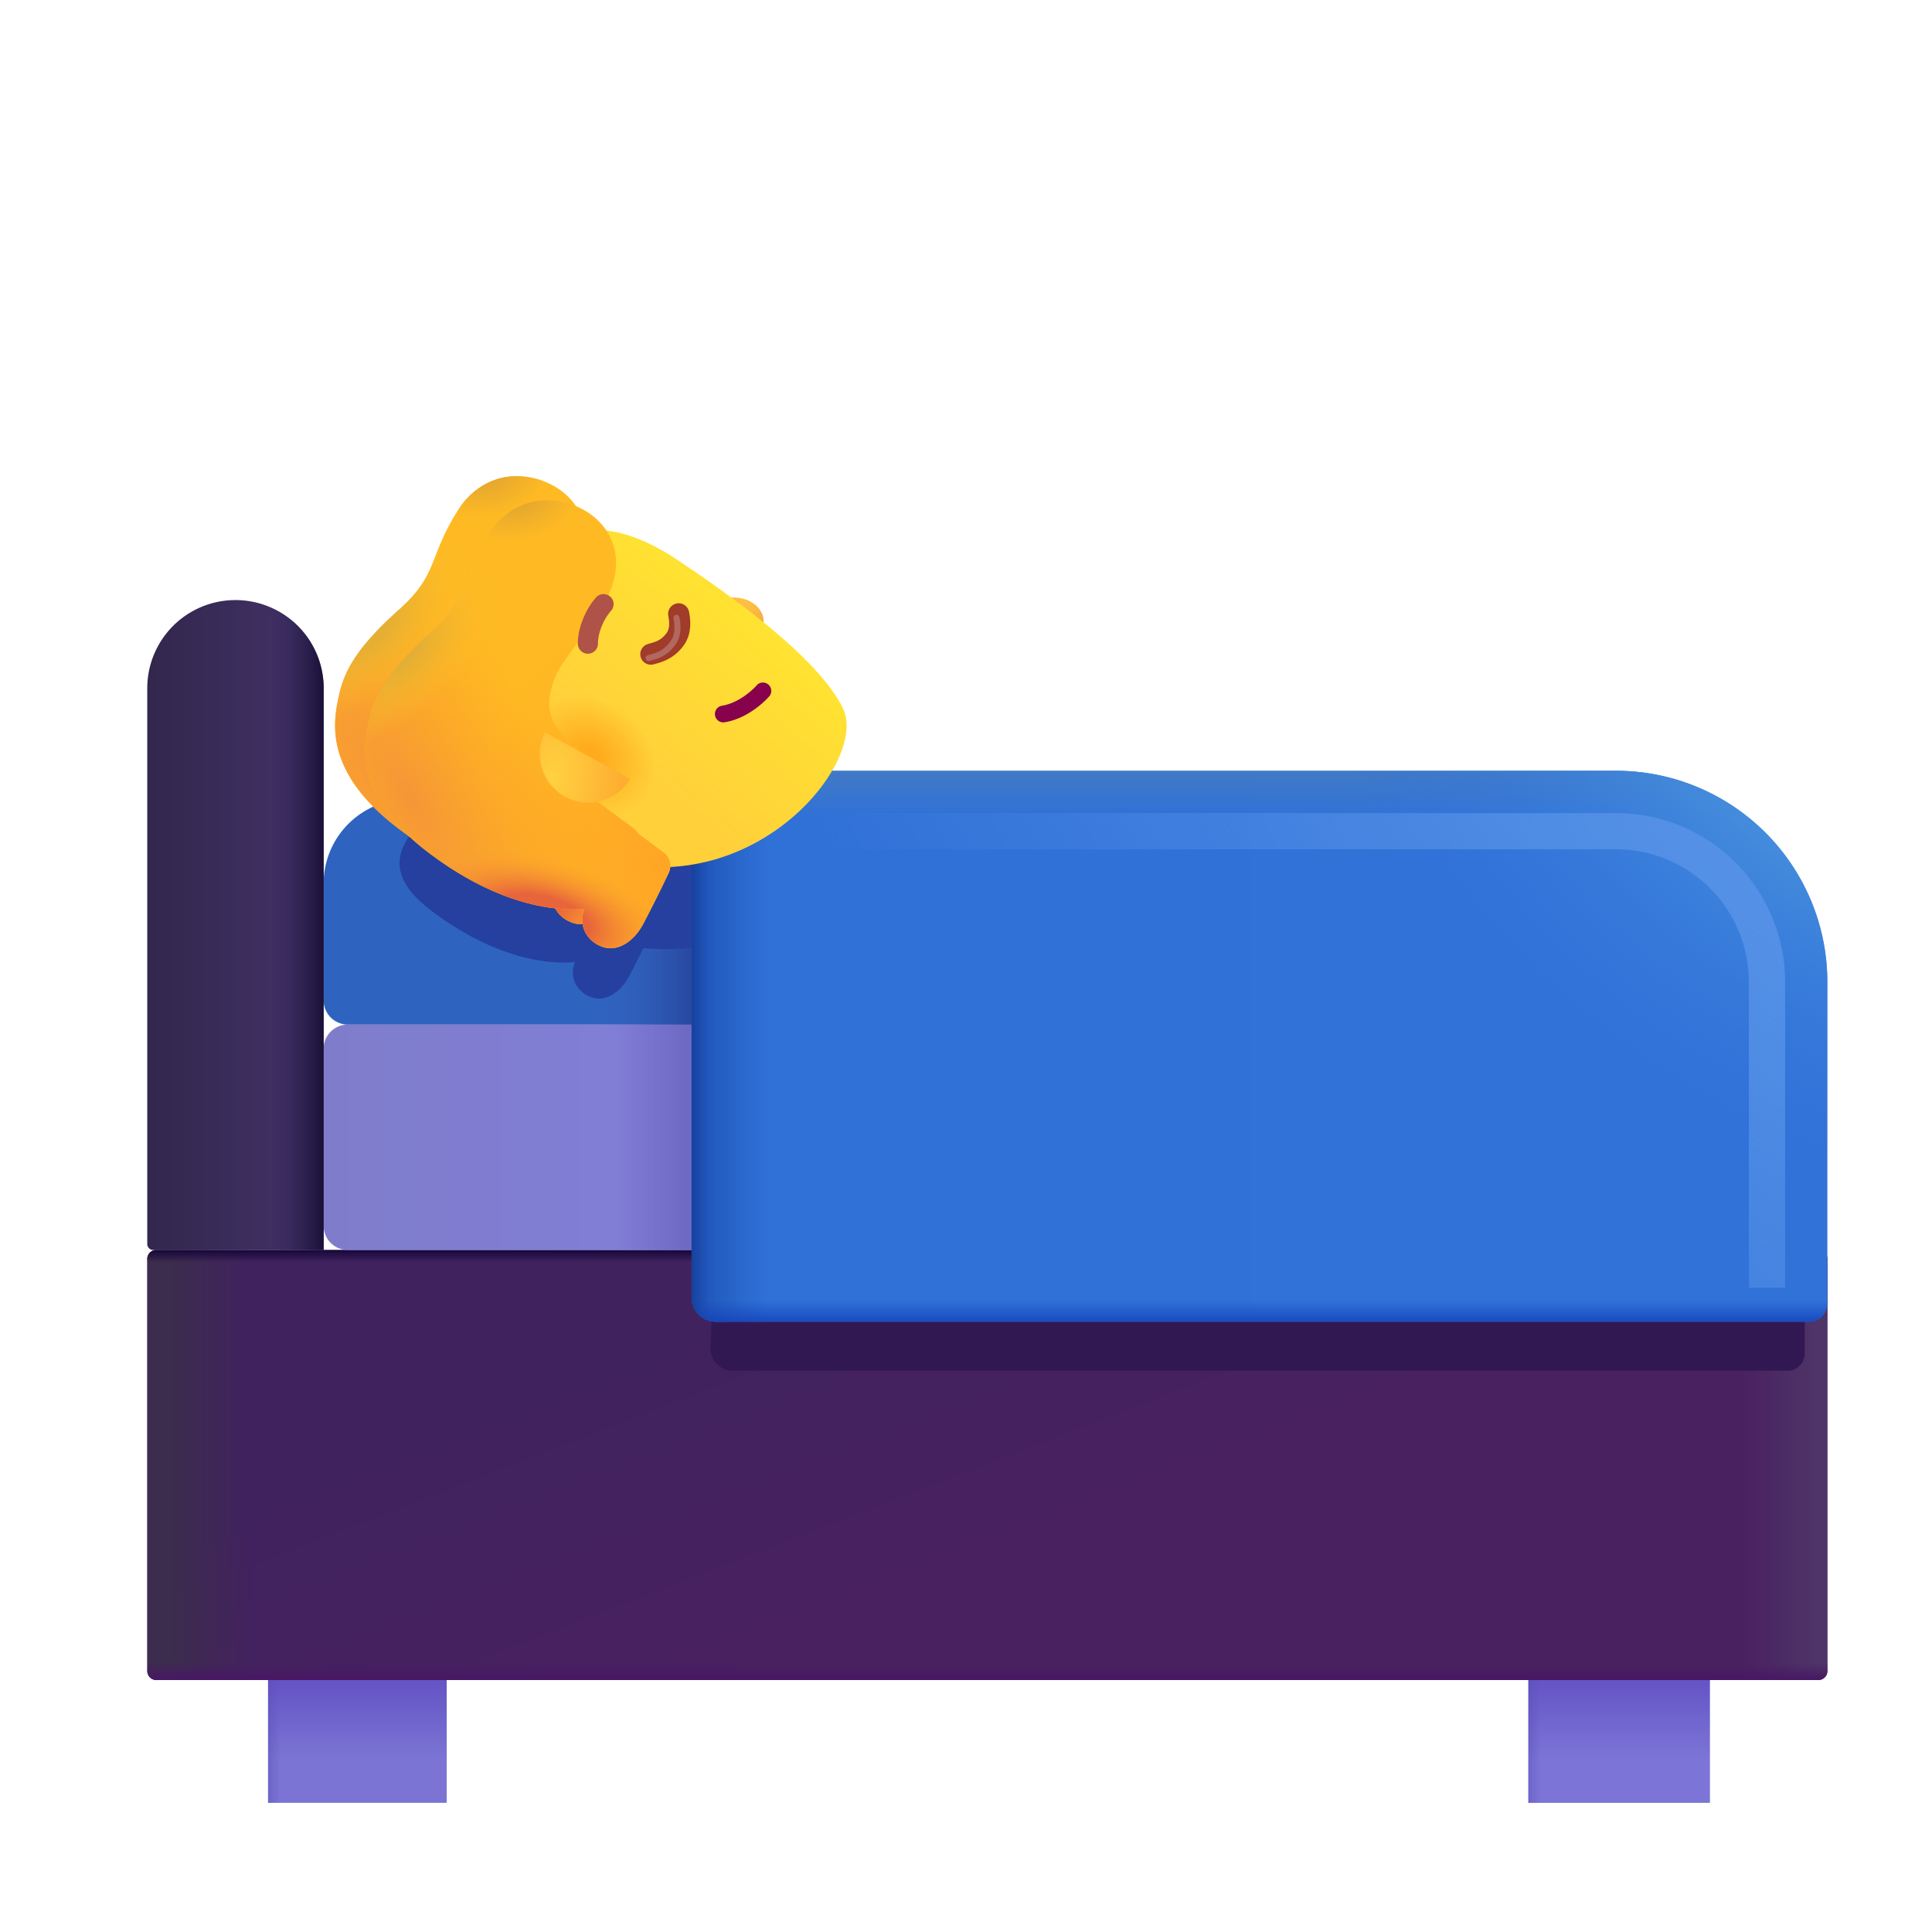 <svg xmlns="http://www.w3.org/2000/svg" width="200" height="200" viewBox="0 0 32 32"><defs><path id="f1719id0" fill="#FFBA23" d="M8.78 8.057c-.59-.11-.993.238-1.163.496c-.526.796-.34 1.096-.995 1.683c-.693.62-.917 1.013-1.007 1.431l-.002.008c-.089.413-.273 1.266 1.032 2.233c1.202.892 2.155.933 2.536.894l-.015.051c-.079.262.077.51.338.588c.223.066.49-.082.654-.395a22.8 22.8 0 0 0 .418-.838a.275.275 0 0 0-.085-.338l-.99-.734a1.095 1.095 0 0 1-.426-.973c-.42-.334-.52-.613-.464-.906c.092-.485.26-.533.84-1.425c.586-.898.068-1.637-.67-1.775Z"/></defs><g fill="none"><path fill="url(#f1719id1)" d="M4.439 26.892h2.96v2.969H4.44v-2.97Z"/><path fill="url(#f1719id2)" d="M4.439 26.892h2.96v2.969H4.44v-2.97Z"/><path fill="url(#f1719id3)" d="M25.314 26.892h3.008v2.969h-3.008z"/><path fill="url(#f1719id4)" d="M25.314 26.892h3.008v2.969h-3.008z"/><path fill="url(#f1719id5)" d="M2.439 20.854a.15.15 0 0 1 .15-.15h27.528a.15.15 0 0 1 .15.15v6.822a.15.15 0 0 1-.15.15H2.59a.15.15 0 0 1-.15-.15v-6.822Z"/><path fill="url(#f1719id6)" d="M2.439 20.854a.15.15 0 0 1 .15-.15h27.528a.15.15 0 0 1 .15.15v6.822a.15.15 0 0 1-.15.15H2.59a.15.15 0 0 1-.15-.15v-6.822Z"/><path fill="url(#f1719id7)" d="M2.439 20.854a.15.15 0 0 1 .15-.15h27.528a.15.15 0 0 1 .15.15v6.822a.15.15 0 0 1-.15.15H2.59a.15.15 0 0 1-.15-.15v-6.822Z"/><path fill="url(#f1719id8)" d="M2.439 20.854a.15.15 0 0 1 .15-.15h27.528a.15.15 0 0 1 .15.15v6.822a.15.15 0 0 1-.15.15H2.59a.15.15 0 0 1-.15-.15v-6.822Z"/><path fill="url(#f1719id9)" d="M2.439 20.854a.15.15 0 0 1 .15-.15h27.528a.15.15 0 0 1 .15.15v6.822a.15.15 0 0 1-.15.15H2.59a.15.15 0 0 1-.15-.15v-6.822Z"/><g filter="url(#f1719id10)"><path fill="url(#f1719ida)" d="M5.36 17.37c0-.22.18-.4.4-.4h7.913v3.734H5.761a.4.4 0 0 1-.4-.4V17.37Z"/><path fill="url(#f1719idb)" d="M5.36 17.37c0-.22.18-.4.4-.4h7.913v3.734H5.761a.4.4 0 0 1-.4-.4V17.37Z"/></g><g filter="url(#f1719id11)"><path fill="#2F63C0" d="M5.36 14.636a1.4 1.4 0 0 1 1.4-1.4h6.913v3.734H5.761a.4.4 0 0 1-.4-.4v-1.934Z"/><path fill="url(#f1719idc)" d="M5.36 14.636a1.4 1.4 0 0 1 1.4-1.4h6.913v3.734H5.761a.4.4 0 0 1-.4-.4v-1.934Z"/></g><path fill="url(#f1719idd)" d="M2.439 11.4a1.46 1.46 0 0 1 2.922 0v9.304H2.539a.1.1 0 0 1-.1-.1V11.4Z"/><path fill="url(#f1719ide)" d="M2.439 11.4a1.46 1.46 0 0 1 2.922 0v9.304H2.539a.1.1 0 0 1-.1-.1V11.4Z"/><g filter="url(#f1719id12)"><path fill="#321853" d="M12.142 14.142H26.59a3.293 3.293 0 0 1 3.302 3.284v4.997a.282.282 0 0 1-.283.281H12.142a.376.376 0 0 1-.377-.375l.377-8.187Z"/></g><g filter="url(#f1719id13)"><path fill="#25409F" d="M8.073 10.15c.157-.239.531-.56 1.078-.459c.448.084.809.408.85.855c.232.007.642.098 1.179.457c.168.113.362.245.566.39a.948.948 0 0 0 .364.014c.27-.05.486.036.583.208c.077.136.023.303-.096.425c.486.404.287 1.533.483 1.93c.36.732-.415 1.903-2.422 1.734c-.066.132-.142.283-.233.456c-.152.29-.399.427-.605.366c-.241-.073-.386-.302-.313-.544l.014-.048c-.352.037-1.235-.002-2.347-.827c-1.208-.895-.082-1.448 0-1.83l.53-.237c.084-.387-1.193-.758-.552-1.332c.355-.318.443-.545.553-.826c.077-.2.166-.426.368-.732Z"/></g><path fill="url(#f1719idf)" d="M11.455 12.767h15.312a3.5 3.5 0 0 1 3.5 3.5v5.325a.3.3 0 0 1-.3.3H11.855a.4.4 0 0 1-.4-.4v-8.725Z"/><path fill="url(#f1719idg)" d="M11.455 12.767h15.312a3.5 3.5 0 0 1 3.5 3.5v5.325a.3.3 0 0 1-.3.3H11.855a.4.4 0 0 1-.4-.4v-8.725Z"/><path fill="url(#f1719idh)" d="M11.455 12.767h15.312a3.5 3.5 0 0 1 3.5 3.5v5.325a.3.3 0 0 1-.3.3H11.855a.4.4 0 0 1-.4-.4v-8.725Z"/><path fill="url(#f1719idi)" d="M11.455 12.767h15.312a3.5 3.5 0 0 1 3.5 3.5v5.325a.3.3 0 0 1-.3.3H11.855a.4.4 0 0 1-.4-.4v-8.725Z"/><path fill="url(#f1719idj)" d="M11.455 12.767h15.312a3.5 3.5 0 0 1 3.5 3.5v5.325a.3.3 0 0 1-.3.3H11.855a.4.4 0 0 1-.4-.4v-8.725Z"/><path fill="url(#f1719idl)" d="M11.455 12.767h15.312a3.5 3.5 0 0 1 3.5 3.5v5.325a.3.3 0 0 1-.3.3H11.855a.4.4 0 0 1-.4-.4v-8.725Z"/><g filter="url(#f1719id14)"><path fill="url(#f1719idm)" d="M12.33 14.067h14.437v-.6H12.33v.6Zm16.637 2.2v5.062h.6v-5.062h-.6Zm-2.2-2.2a2.2 2.2 0 0 1 2.2 2.2h.6a2.8 2.8 0 0 0-2.8-2.8v.6Z"/></g><path fill="url(#f1719idn)" d="M11.978 9.91a1.112 1.112 0 0 1-.577-.071l-.118.16l1 .741c.264-.1.447-.388.325-.604c-.105-.186-.338-.278-.63-.225Z"/><g filter="url(#f1719id15)"><path fill="url(#f1719idk)" d="M10.973 9.475c-.738-.494-1.253-.518-1.434-.484l-2.465 3.324l2.773 2.142c2.46.628 4.287-1.668 3.865-2.526c-.422-.857-1.885-1.884-2.74-2.456Z"/><path fill="url(#f1719ido)" d="M10.973 9.475c-.738-.494-1.253-.518-1.434-.484l-2.465 3.324l2.773 2.142c2.46.628 4.287-1.668 3.865-2.526c-.422-.857-1.885-1.884-2.74-2.456Z"/></g><g filter="url(#f1719id16)"><use href="#f1719id0"/><path fill="url(#f1719idp)" d="M8.78 8.057c-.59-.11-.993.238-1.163.496c-.526.796-.34 1.096-.995 1.683c-.693.62-.917 1.013-1.007 1.431l-.002.008c-.089.413-.273 1.266 1.032 2.233c1.202.892 2.155.933 2.536.894l-.015.051c-.079.262.077.51.338.588c.223.066.49-.082.654-.395a22.8 22.8 0 0 0 .418-.838a.275.275 0 0 0-.085-.338l-.99-.734a1.095 1.095 0 0 1-.426-.973c-.42-.334-.52-.613-.464-.906c.092-.485.26-.533.84-1.425c.586-.898.068-1.637-.67-1.775Z"/><path fill="url(#f1719idq)" d="M8.78 8.057c-.59-.11-.993.238-1.163.496c-.526.796-.34 1.096-.995 1.683c-.693.62-.917 1.013-1.007 1.431l-.002.008c-.089.413-.273 1.266 1.032 2.233c1.202.892 2.155.933 2.536.894l-.015.051c-.079.262.077.51.338.588c.223.066.49-.082.654-.395a22.8 22.8 0 0 0 .418-.838a.275.275 0 0 0-.085-.338l-.99-.734a1.095 1.095 0 0 1-.426-.973c-.42-.334-.52-.613-.464-.906c.092-.485.26-.533.84-1.425c.586-.898.068-1.637-.67-1.775Z"/><path fill="url(#f1719idr)" d="M8.78 8.057c-.59-.11-.993.238-1.163.496c-.526.796-.34 1.096-.995 1.683c-.693.62-.917 1.013-1.007 1.431l-.002.008c-.089.413-.273 1.266 1.032 2.233c1.202.892 2.155.933 2.536.894l-.015.051c-.079.262.077.51.338.588c.223.066.49-.082.654-.395a22.8 22.8 0 0 0 .418-.838a.275.275 0 0 0-.085-.338l-.99-.734a1.095 1.095 0 0 1-.426-.973c-.42-.334-.52-.613-.464-.906c.092-.485.26-.533.84-1.425c.586-.898.068-1.637-.67-1.775Z"/><path fill="url(#f1719ids)" d="M8.78 8.057c-.59-.11-.993.238-1.163.496c-.526.796-.34 1.096-.995 1.683c-.693.62-.917 1.013-1.007 1.431l-.002.008c-.089.413-.273 1.266 1.032 2.233c1.202.892 2.155.933 2.536.894l-.015.051c-.079.262.077.51.338.588c.223.066.49-.082.654-.395a22.8 22.8 0 0 0 .418-.838a.275.275 0 0 0-.085-.338l-.99-.734a1.095 1.095 0 0 1-.426-.973c-.42-.334-.52-.613-.464-.906c.092-.485.26-.533.84-1.425c.586-.898.068-1.637-.67-1.775Z"/><path fill="url(#f1719idt)" d="M8.78 8.057c-.59-.11-.993.238-1.163.496c-.526.796-.34 1.096-.995 1.683c-.693.62-.917 1.013-1.007 1.431l-.002.008c-.089.413-.273 1.266 1.032 2.233c1.202.892 2.155.933 2.536.894l-.015.051c-.079.262.077.51.338.588c.223.066.49-.082.654-.395a22.8 22.8 0 0 0 .418-.838a.275.275 0 0 0-.085-.338l-.99-.734a1.095 1.095 0 0 1-.426-.973c-.42-.334-.52-.613-.464-.906c.092-.485.26-.533.84-1.425c.586-.898.068-1.637-.67-1.775Z"/></g><g filter="url(#f1719id17)"><use href="#f1719id0"/><path fill="url(#f1719idu)" d="M8.78 8.057c-.59-.11-.993.238-1.163.496c-.526.796-.34 1.096-.995 1.683c-.693.62-.917 1.013-1.007 1.431l-.002.008c-.089.413-.273 1.266 1.032 2.233c1.202.892 2.155.933 2.536.894l-.015.051c-.079.262.077.51.338.588c.223.066.49-.082.654-.395a22.8 22.8 0 0 0 .418-.838a.275.275 0 0 0-.085-.338l-.99-.734a1.095 1.095 0 0 1-.426-.973c-.42-.334-.52-.613-.464-.906c.092-.485.26-.533.84-1.425c.586-.898.068-1.637-.67-1.775Z"/><path fill="url(#f1719idv)" d="M8.78 8.057c-.59-.11-.993.238-1.163.496c-.526.796-.34 1.096-.995 1.683c-.693.62-.917 1.013-1.007 1.431l-.002.008c-.089.413-.273 1.266 1.032 2.233c1.202.892 2.155.933 2.536.894l-.015.051c-.079.262.077.51.338.588c.223.066.49-.082.654-.395a22.8 22.8 0 0 0 .418-.838a.275.275 0 0 0-.085-.338l-.99-.734a1.095 1.095 0 0 1-.426-.973c-.42-.334-.52-.613-.464-.906c.092-.485.26-.533.84-1.425c.586-.898.068-1.637-.67-1.775Z"/><path fill="url(#f1719idw)" d="M8.78 8.057c-.59-.11-.993.238-1.163.496c-.526.796-.34 1.096-.995 1.683c-.693.62-.917 1.013-1.007 1.431l-.002.008c-.089.413-.273 1.266 1.032 2.233c1.202.892 2.155.933 2.536.894l-.015.051c-.079.262.077.51.338.588c.223.066.49-.082.654-.395a22.8 22.8 0 0 0 .418-.838a.275.275 0 0 0-.085-.338l-.99-.734a1.095 1.095 0 0 1-.426-.973c-.42-.334-.52-.613-.464-.906c.092-.485.26-.533.84-1.425c.586-.898.068-1.637-.67-1.775Z"/><path fill="url(#f1719idx)" d="M8.78 8.057c-.59-.11-.993.238-1.163.496c-.526.796-.34 1.096-.995 1.683c-.693.62-.917 1.013-1.007 1.431l-.002.008c-.089.413-.273 1.266 1.032 2.233c1.202.892 2.155.933 2.536.894l-.015.051c-.079.262.077.51.338.588c.223.066.49-.082.654-.395a22.8 22.8 0 0 0 .418-.838a.275.275 0 0 0-.085-.338l-.99-.734a1.095 1.095 0 0 1-.426-.973c-.42-.334-.52-.613-.464-.906c.092-.485.26-.533.84-1.425c.586-.898.068-1.637-.67-1.775Z"/><path fill="url(#f1719idy)" d="M8.78 8.057c-.59-.11-.993.238-1.163.496c-.526.796-.34 1.096-.995 1.683c-.693.62-.917 1.013-1.007 1.431l-.002.008c-.089.413-.273 1.266 1.032 2.233c1.202.892 2.155.933 2.536.894l-.015.051c-.079.262.077.51.338.588c.223.066.49-.082.654-.395a22.8 22.8 0 0 0 .418-.838a.275.275 0 0 0-.085-.338l-.99-.734a1.095 1.095 0 0 1-.426-.973c-.42-.334-.52-.613-.464-.906c.092-.485.26-.533.84-1.425c.586-.898.068-1.637-.67-1.775Z"/></g><path fill="url(#f1719idz)" d="m10.437 12.901l-1.412-.771a.805.805 0 0 0 1.412.771Z"/><path fill="#87014D" fill-rule="evenodd" d="M11.843 11.848a.138.138 0 0 0 .159.115c.365-.058.645-.326.727-.416a.139.139 0 1 0-.204-.187c-.07.078-.297.286-.567.329a.139.139 0 0 0-.115.159Z" clip-rule="evenodd"/><g filter="url(#f1719id18)"><path fill="#AF5247" fill-rule="evenodd" d="M10.087 10.225a.855.855 0 0 1 .13-.204a.166.166 0 1 0-.24-.23a1.168 1.168 0 0 0-.19.292c-.062.13-.115.297-.116.478a.166.166 0 1 0 .333 0c0-.117.036-.235.083-.336Z" clip-rule="evenodd"/></g><g filter="url(#f1719id19)"><path stroke="#A03C29" stroke-linecap="round" stroke-width=".35" d="M10.68 10.935c.094-.029.257-.053.399-.242c.104-.14.084-.314.062-.426"/></g><g filter="url(#f1719id1a)"><path stroke="#B2685E" stroke-linecap="round" stroke-width=".1" d="M10.743 10.9c.093-.028.257-.053.398-.242c.105-.139.085-.313.063-.425"/></g><defs><linearGradient id="f1719id1" x1="5.919" x2="5.919" y1="27.454" y2="29.142" gradientUnits="userSpaceOnUse"><stop stop-color="#5E4AC0"/><stop offset="1" stop-color="#7B74D4"/></linearGradient><linearGradient id="f1719id2" x1="4.181" x2="4.642" y1="29.509" y2="29.509" gradientUnits="userSpaceOnUse"><stop stop-color="#5A4EB7"/><stop offset="1" stop-color="#5A4EB7" stop-opacity="0"/></linearGradient><linearGradient id="f1719id3" x1="26.818" x2="26.818" y1="27.454" y2="29.142" gradientUnits="userSpaceOnUse"><stop stop-color="#5E4AC0"/><stop offset="1" stop-color="#7C75D7"/></linearGradient><linearGradient id="f1719id4" x1="25.052" x2="25.52" y1="29.509" y2="29.509" gradientUnits="userSpaceOnUse"><stop stop-color="#5A4EB7"/><stop offset="1" stop-color="#5A4EB7" stop-opacity="0"/></linearGradient><linearGradient id="f1719id5" x1="14.33" x2="16.353" y1="21.111" y2="26.361" gradientUnits="userSpaceOnUse"><stop stop-color="#40225F"/><stop offset="1" stop-color="#4A2160"/></linearGradient><linearGradient id="f1719id6" x1="2.439" x2="4.189" y1="26.236" y2="26.236" gradientUnits="userSpaceOnUse"><stop offset=".205" stop-color="#3C2C4D"/><stop offset="1" stop-color="#3C2C4D" stop-opacity="0"/></linearGradient><linearGradient id="f1719id7" x1="30.267" x2="28.861" y1="25.986" y2="25.986" gradientUnits="userSpaceOnUse"><stop offset=".089" stop-color="#4E3568"/><stop offset="1" stop-color="#4E3568" stop-opacity="0"/></linearGradient><linearGradient id="f1719id8" x1="18.58" x2="18.58" y1="27.826" y2="27.548" gradientUnits="userSpaceOnUse"><stop stop-color="#481764"/><stop offset="1" stop-color="#481764" stop-opacity="0"/></linearGradient><linearGradient id="f1719id9" x1="16.353" x2="16.353" y1="20.704" y2="20.907" gradientUnits="userSpaceOnUse"><stop stop-color="#160639"/><stop offset="1" stop-color="#160639" stop-opacity="0"/></linearGradient><linearGradient id="f1719ida" x1="11.486" x2="5.58" y1="19.954" y2="19.954" gradientUnits="userSpaceOnUse"><stop stop-color="#817ED9"/><stop offset="1" stop-color="#7F7DCB"/></linearGradient><linearGradient id="f1719idb" x1="11.705" x2="10.173" y1="20.298" y2="20.298" gradientUnits="userSpaceOnUse"><stop stop-color="#6964BD"/><stop offset="1" stop-color="#6964BD" stop-opacity="0"/></linearGradient><linearGradient id="f1719idc" x1="11.611" x2="9.955" y1="16.673" y2="16.673" gradientUnits="userSpaceOnUse"><stop offset=".057" stop-color="#28469E"/><stop offset="1" stop-color="#305FB8" stop-opacity="0"/></linearGradient><linearGradient id="f1719idd" x1="5.361" x2="2.439" y1="20.704" y2="20.704" gradientUnits="userSpaceOnUse"><stop offset=".193" stop-color="#403064"/><stop offset="1" stop-color="#32274D"/></linearGradient><linearGradient id="f1719ide" x1="5.548" x2="4.486" y1="20.704" y2="20.704" gradientUnits="userSpaceOnUse"><stop stop-color="#0D0426"/><stop offset="1" stop-color="#2A2356" stop-opacity="0"/></linearGradient><linearGradient id="f1719idf" x1="12.267" x2="29.142" y1="18.361" y2="18.361" gradientUnits="userSpaceOnUse"><stop stop-color="#3071D8"/><stop offset="1" stop-color="#3172D9"/></linearGradient><linearGradient id="f1719idg" x1="11.455" x2="12.767" y1="21.017" y2="21.017" gradientUnits="userSpaceOnUse"><stop stop-color="#1C4EB1"/><stop offset="1" stop-color="#1F60BF" stop-opacity="0"/></linearGradient><linearGradient id="f1719idh" x1="23.392" x2="23.392" y1="21.978" y2="21.54" gradientUnits="userSpaceOnUse"><stop stop-color="#1441B8"/><stop offset="1" stop-color="#1441B8" stop-opacity="0"/></linearGradient><linearGradient id="f1719idi" x1="11.275" x2="11.744" y1="18.361" y2="18.361" gradientUnits="userSpaceOnUse"><stop stop-color="#0B3081"/><stop offset="1" stop-color="#1D46A7" stop-opacity="0"/></linearGradient><linearGradient id="f1719idj" x1="20.861" x2="20.861" y1="12.361" y2="13.548" gradientUnits="userSpaceOnUse"><stop stop-color="#497DBA"/><stop offset="1" stop-color="#497DBA" stop-opacity="0"/></linearGradient><linearGradient id="f1719idk" x1="10.382" x2="12.425" y1="12.949" y2="10.513" gradientUnits="userSpaceOnUse"><stop stop-color="#FFD03A"/><stop offset="1" stop-color="#FFE331"/></linearGradient><radialGradient id="f1719idl" cx="0" cy="0" r="1" gradientTransform="rotate(125.151 11.972 14.136) scale(6.459 9.774)" gradientUnits="userSpaceOnUse"><stop offset=".215" stop-color="#4790DD"/><stop offset="1" stop-color="#3173DA" stop-opacity="0"/></radialGradient><radialGradient id="f1719idm" cx="0" cy="0" r="1" gradientTransform="matrix(-9.219 9.563 -16.938 -16.328 30.017 13.767)" gradientUnits="userSpaceOnUse"><stop offset=".125" stop-color="#5490E6"/><stop offset="1" stop-color="#5490E6" stop-opacity="0"/></radialGradient><radialGradient id="f1719idn" cx="0" cy="0" r="1" gradientTransform="rotate(63.839 -1.803 14.74) scale(.755 .961)" gradientUnits="userSpaceOnUse"><stop offset=".332" stop-color="#FFBF42"/><stop offset="1" stop-color="#EBA544"/></radialGradient><radialGradient id="f1719ido" cx="0" cy="0" r="1" gradientTransform="matrix(.515 -.782 .953 .628 9.516 12.738)" gradientUnits="userSpaceOnUse"><stop offset=".156" stop-color="#FFAB1D"/><stop offset="1" stop-color="#FFAB1D" stop-opacity="0"/></radialGradient><radialGradient id="f1719idp" cx="0" cy="0" r="1" gradientTransform="rotate(172.015 4.744 7.422) scale(3.016 4.408)" gradientUnits="userSpaceOnUse"><stop stop-color="#FFA526"/><stop offset="1" stop-color="#FFA526" stop-opacity="0"/></radialGradient><radialGradient id="f1719idq" cx="0" cy="0" r="1" gradientTransform="matrix(2.195 -1.305 3.43 5.769 6.287 12.953)" gradientUnits="userSpaceOnUse"><stop stop-color="#F69637"/><stop offset="1" stop-color="#FCA123" stop-opacity="0"/></radialGradient><radialGradient id="f1719idr" cx="0" cy="0" r="1" gradientTransform="matrix(1.478 -1.384 .638 .682 6.156 10.602)" gradientUnits="userSpaceOnUse"><stop offset=".174" stop-color="#E4AF34"/><stop offset="1" stop-color="#FFBF27" stop-opacity="0"/></radialGradient><radialGradient id="f1719ids" cx="0" cy="0" r="1" gradientTransform="rotate(83.407 -.46 8.466) scale(.772 1.114)" gradientUnits="userSpaceOnUse"><stop offset=".117" stop-color="#E0A531"/><stop offset="1" stop-color="#E0A531" stop-opacity="0"/></radialGradient><radialGradient id="f1719idt" cx="0" cy="0" r="1" gradientTransform="matrix(-2.133 -.548 .25 -.972 8.474 14.962)" gradientUnits="userSpaceOnUse"><stop offset=".368" stop-color="#E8653B"/><stop offset="1" stop-color="#FAA030" stop-opacity="0"/></radialGradient><radialGradient id="f1719idu" cx="0" cy="0" r="1" gradientTransform="rotate(172.015 4.744 7.422) scale(3.016 4.408)" gradientUnits="userSpaceOnUse"><stop stop-color="#FFA526"/><stop offset="1" stop-color="#FFA526" stop-opacity="0"/></radialGradient><radialGradient id="f1719idv" cx="0" cy="0" r="1" gradientTransform="matrix(2.195 -1.305 3.43 5.769 6.287 12.953)" gradientUnits="userSpaceOnUse"><stop stop-color="#F69637"/><stop offset="1" stop-color="#FCA123" stop-opacity="0"/></radialGradient><radialGradient id="f1719idw" cx="0" cy="0" r="1" gradientTransform="matrix(1.478 -1.384 .638 .682 6.156 10.602)" gradientUnits="userSpaceOnUse"><stop offset=".174" stop-color="#E4AF34"/><stop offset="1" stop-color="#FFBF27" stop-opacity="0"/></radialGradient><radialGradient id="f1719idx" cx="0" cy="0" r="1" gradientTransform="rotate(83.407 -.46 8.466) scale(.772 1.114)" gradientUnits="userSpaceOnUse"><stop offset=".117" stop-color="#E0A531"/><stop offset="1" stop-color="#E0A531" stop-opacity="0"/></radialGradient><radialGradient id="f1719idy" cx="0" cy="0" r="1" gradientTransform="matrix(-2.133 -.548 .25 -.972 8.474 14.962)" gradientUnits="userSpaceOnUse"><stop offset=".368" stop-color="#E8653B"/><stop offset="1" stop-color="#FAA030" stop-opacity="0"/></radialGradient><radialGradient id="f1719idz" cx="0" cy="0" r="1" gradientTransform="matrix(1.137 .217 -.353 1.848 9.155 12.89)" gradientUnits="userSpaceOnUse"><stop offset=".04" stop-color="#FFD040"/><stop offset="1" stop-color="#FEAD30"/></radialGradient><filter id="f1719id10" width="8.313" height="3.734" x="5.361" y="16.97" color-interpolation-filters="sRGB" filterUnits="userSpaceOnUse"><feFlood flood-opacity="0" result="BackgroundImageFix"/><feBlend in="SourceGraphic" in2="BackgroundImageFix" result="shape"/><feColorMatrix in="SourceAlpha" result="hardAlpha" values="0 0 0 0 0 0 0 0 0 0 0 0 0 0 0 0 0 0 127 0"/><feOffset/><feGaussianBlur stdDeviation=".375"/><feComposite in2="hardAlpha" k2="-1" k3="1" operator="arithmetic"/><feColorMatrix values="0 0 0 0 0.369 0 0 0 0 0.376 0 0 0 0 0.663 0 0 0 1 0"/><feBlend in2="shape" result="effect1_innerShadow_2_35"/></filter><filter id="f1719id11" width="8.313" height="3.734" x="5.361" y="13.236" color-interpolation-filters="sRGB" filterUnits="userSpaceOnUse"><feFlood flood-opacity="0" result="BackgroundImageFix"/><feBlend in="SourceGraphic" in2="BackgroundImageFix" result="shape"/><feColorMatrix in="SourceAlpha" result="hardAlpha" values="0 0 0 0 0 0 0 0 0 0 0 0 0 0 0 0 0 0 127 0"/><feOffset/><feGaussianBlur stdDeviation=".25"/><feComposite in2="hardAlpha" k2="-1" k3="1" operator="arithmetic"/><feColorMatrix values="0 0 0 0 0.149 0 0 0 0 0.267 0 0 0 0 0.643 0 0 0 1 0"/><feBlend in2="shape" result="effect1_innerShadow_2_35"/></filter><filter id="f1719id12" width="19.127" height="9.563" x="11.265" y="13.642" color-interpolation-filters="sRGB" filterUnits="userSpaceOnUse"><feFlood flood-opacity="0" result="BackgroundImageFix"/><feBlend in="SourceGraphic" in2="BackgroundImageFix" result="shape"/><feGaussianBlur result="effect1_foregroundBlur_2_35" stdDeviation=".25"/></filter><filter id="f1719id13" width="8.547" height="8.868" x="5.618" y="8.672" color-interpolation-filters="sRGB" filterUnits="userSpaceOnUse"><feFlood flood-opacity="0" result="BackgroundImageFix"/><feBlend in="SourceGraphic" in2="BackgroundImageFix" result="shape"/><feGaussianBlur result="effect1_foregroundBlur_2_35" stdDeviation=".5"/></filter><filter id="f1719id14" width="18.738" height="9.363" x="11.58" y="12.717" color-interpolation-filters="sRGB" filterUnits="userSpaceOnUse"><feFlood flood-opacity="0" result="BackgroundImageFix"/><feBlend in="SourceGraphic" in2="BackgroundImageFix" result="shape"/><feGaussianBlur result="effect1_foregroundBlur_2_35" stdDeviation=".375"/></filter><filter id="f1719id15" width="6.948" height="5.784" x="7.074" y="8.781" color-interpolation-filters="sRGB" filterUnits="userSpaceOnUse"><feFlood flood-opacity="0" result="BackgroundImageFix"/><feBlend in="SourceGraphic" in2="BackgroundImageFix" result="shape"/><feColorMatrix in="SourceAlpha" result="hardAlpha" values="0 0 0 0 0 0 0 0 0 0 0 0 0 0 0 0 0 0 127 0"/><feOffset dx=".25" dy="-.2"/><feGaussianBlur stdDeviation=".5"/><feComposite in2="hardAlpha" k2="-1" k3="1" operator="arithmetic"/><feColorMatrix values="0 0 0 0 0.949 0 0 0 0 0.533 0 0 0 0 0.216 0 0 0 1 0"/><feBlend in2="shape" result="effect1_innerShadow_2_35"/></filter><filter id="f1719id16" width="5.052" height="7.57" x="5.55" y="7.886" color-interpolation-filters="sRGB" filterUnits="userSpaceOnUse"><feFlood flood-opacity="0" result="BackgroundImageFix"/><feBlend in="SourceGraphic" in2="BackgroundImageFix" result="shape"/><feColorMatrix in="SourceAlpha" result="hardAlpha" values="0 0 0 0 0 0 0 0 0 0 0 0 0 0 0 0 0 0 127 0"/><feOffset dy="-.15"/><feGaussianBlur stdDeviation=".15"/><feComposite in2="hardAlpha" k2="-1" k3="1" operator="arithmetic"/><feColorMatrix values="0 0 0 0 1 0 0 0 0 0.608 0 0 0 0 0.118 0 0 0 1 0"/><feBlend in2="shape" result="effect1_innerShadow_2_35"/></filter><filter id="f1719id17" width="5.552" height="7.67" x="5.55" y="8.036" color-interpolation-filters="sRGB" filterUnits="userSpaceOnUse"><feFlood flood-opacity="0" result="BackgroundImageFix"/><feBlend in="SourceGraphic" in2="BackgroundImageFix" result="shape"/><feColorMatrix in="SourceAlpha" result="hardAlpha" values="0 0 0 0 0 0 0 0 0 0 0 0 0 0 0 0 0 0 127 0"/><feOffset dx=".5" dy=".25"/><feGaussianBlur stdDeviation=".5"/><feComposite in2="hardAlpha" k2="-1" k3="1" operator="arithmetic"/><feColorMatrix values="0 0 0 0 0.702 0 0 0 0 0.525 0 0 0 0 0.184 0 0 0 1 0"/><feBlend in2="shape" result="effect1_innerShadow_2_35"/></filter><filter id="f1719id18" width=".691" height="1.087" x="9.571" y="9.74" color-interpolation-filters="sRGB" filterUnits="userSpaceOnUse"><feFlood flood-opacity="0" result="BackgroundImageFix"/><feBlend in="SourceGraphic" in2="BackgroundImageFix" result="shape"/><feColorMatrix in="SourceAlpha" result="hardAlpha" values="0 0 0 0 0 0 0 0 0 0 0 0 0 0 0 0 0 0 127 0"/><feOffset dx="-.1" dy=".1"/><feGaussianBlur stdDeviation=".1"/><feComposite in2="hardAlpha" k2="-1" k3="1" operator="arithmetic"/><feColorMatrix values="0 0 0 0 0.682 0 0 0 0 0.22 0 0 0 0 0.133 0 0 0 1 0"/><feBlend in2="shape" result="effect1_innerShadow_2_35"/></filter><filter id="f1719id19" width=".929" height="1.118" x="10.505" y="9.992" color-interpolation-filters="sRGB" filterUnits="userSpaceOnUse"><feFlood flood-opacity="0" result="BackgroundImageFix"/><feBlend in="SourceGraphic" in2="BackgroundImageFix" result="shape"/><feColorMatrix in="SourceAlpha" result="hardAlpha" values="0 0 0 0 0 0 0 0 0 0 0 0 0 0 0 0 0 0 127 0"/><feOffset dx=".1" dy="-.1"/><feGaussianBlur stdDeviation=".15"/><feComposite in2="hardAlpha" k2="-1" k3="1" operator="arithmetic"/><feColorMatrix values="0 0 0 0 0.651 0 0 0 0 0.173 0 0 0 0 0.176 0 0 0 1 0"/><feBlend in2="shape" result="effect1_innerShadow_2_35"/></filter><filter id="f1719id1a" width=".779" height=".968" x="10.593" y="10.083" color-interpolation-filters="sRGB" filterUnits="userSpaceOnUse"><feFlood flood-opacity="0" result="BackgroundImageFix"/><feBlend in="SourceGraphic" in2="BackgroundImageFix" result="shape"/><feGaussianBlur result="effect1_foregroundBlur_2_35" stdDeviation=".05"/></filter></defs></g></svg>